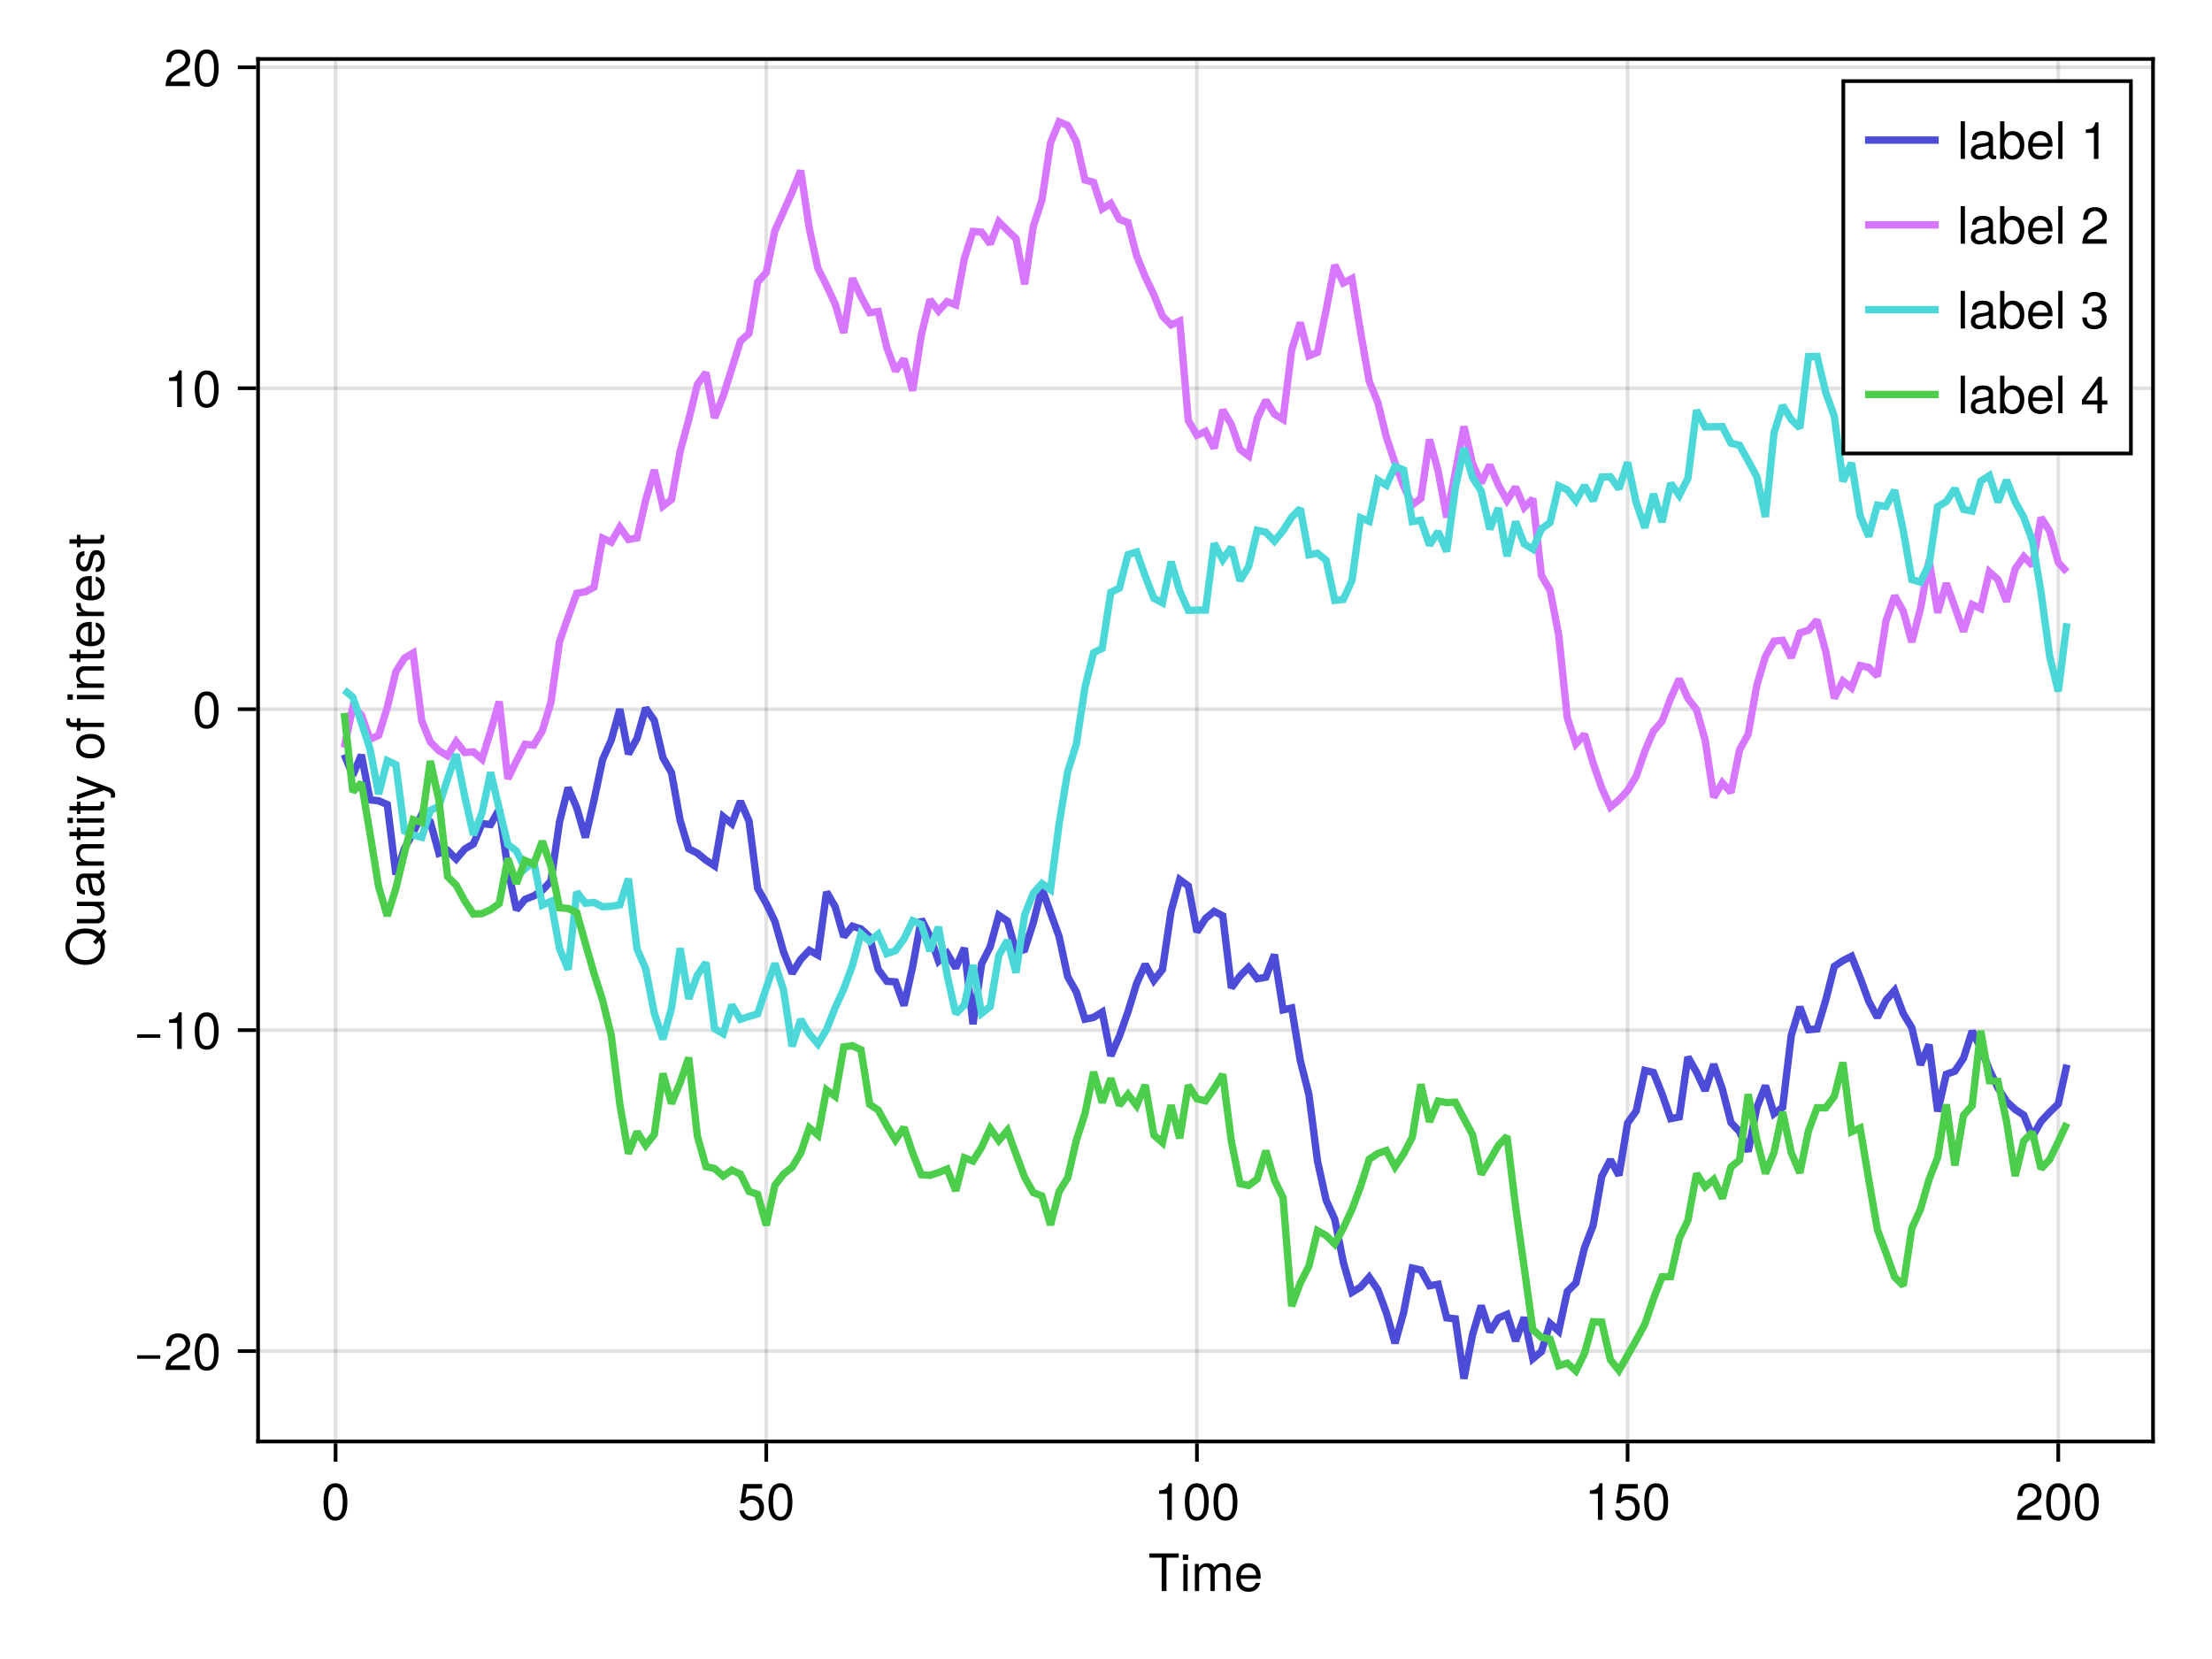 <?xml version="1.0" encoding="UTF-8"?>
<svg xmlns="http://www.w3.org/2000/svg" xmlns:xlink="http://www.w3.org/1999/xlink" width="600" height="450" viewBox="0 0 600 450">
<defs>
<g>
<g id="glyph-0-0-4a9c4015">
<path d="M 8.297 -9.062 C 8.297 -9.062 4.953 -9.062 4.953 -9.062 C 4.953 -9.062 4.953 0 4.953 0 C 4.953 0 3.656 0 3.656 0 C 3.656 0 3.656 -9.062 3.656 -9.062 C 3.656 -9.062 0.297 -9.062 0.297 -9.062 C 0.297 -9.062 0.297 -10.203 0.297 -10.203 C 0.297 -10.203 8.297 -10.203 8.297 -10.203 C 8.297 -10.203 8.297 -9.062 8.297 -9.062 Z M 8.297 -9.062 "/>
</g>
<g id="glyph-0-1-4a9c4015">
<path d="M 10.641 0 C 10.641 0 9.484 0 9.484 0 C 9.484 0 9.484 -5.047 9.484 -5.047 C 9.484 -5.984 8.984 -6.531 8.141 -6.531 C 7.188 -6.531 6.391 -5.672 6.391 -4.609 C 6.391 -4.609 6.391 0 6.391 0 C 6.391 0 5.234 0 5.234 0 C 5.234 0 5.234 -5.047 5.234 -5.047 C 5.234 -5.984 4.75 -6.531 3.875 -6.531 C 2.922 -6.531 2.156 -5.672 2.156 -4.609 C 2.156 -4.609 2.156 0 2.156 0 C 2.156 0 1 0 1 0 C 1 0 1 -7.344 1 -7.344 C 1 -7.344 2.062 -7.344 2.062 -7.344 C 2.062 -7.344 2.062 -6.297 2.062 -6.297 C 2.688 -7.188 3.328 -7.547 4.312 -7.547 C 5.266 -7.547 5.859 -7.203 6.281 -6.422 C 6.969 -7.25 7.562 -7.547 8.547 -7.547 C 9.906 -7.547 10.641 -6.812 10.641 -5.5 C 10.641 -5.5 10.641 0 10.641 0 Z M 10.641 0 "/>
</g>
<g id="glyph-0-2-4a9c4015">
<path d="M 7.094 -4.781 C 7.094 -1.516 5.953 0.203 3.844 0.203 C 1.719 0.203 0.609 -1.516 0.609 -4.859 C 0.609 -8.188 1.703 -9.922 3.844 -9.922 C 6 -9.922 7.094 -8.219 7.094 -4.781 Z M 5.844 -4.891 C 5.844 -7.547 5.188 -8.828 3.844 -8.828 C 2.516 -8.828 1.859 -7.562 1.859 -4.844 C 1.859 -2.125 2.516 -0.812 3.828 -0.812 C 5.188 -0.812 5.844 -2.078 5.844 -4.891 Z M 5.844 -4.891 "/>
</g>
<g id="glyph-1-0-4a9c4015">
<path d="M 2.141 0 C 2.141 0 0.984 0 0.984 0 C 0.984 0 0.984 -7.344 0.984 -7.344 C 0.984 -7.344 2.141 -7.344 2.141 -7.344 C 2.141 -7.344 2.141 0 2.141 0 Z M 2.297 -8.438 C 2.297 -8.438 0.844 -8.438 0.844 -8.438 C 0.844 -8.438 0.844 -9.891 0.844 -9.891 C 0.844 -9.891 2.297 -9.891 2.297 -9.891 C 2.297 -9.891 2.297 -8.438 2.297 -8.438 Z M 2.297 -8.438 "/>
</g>
<g id="glyph-1-1-4a9c4015">
<path d="M 7.188 -3.328 C 7.188 -3.328 1.781 -3.328 1.781 -3.328 C 1.812 -1.656 2.719 -0.875 3.938 -0.875 C 4.875 -0.875 5.531 -1.266 5.859 -2.219 C 5.859 -2.219 7.031 -2.219 7.031 -2.219 C 6.734 -0.734 5.578 0.203 3.891 0.203 C 1.828 0.203 0.562 -1.219 0.562 -3.625 C 0.562 -6.031 1.875 -7.547 3.922 -7.547 C 5.297 -7.547 6.406 -6.812 6.891 -5.609 C 7.094 -5.062 7.188 -4.391 7.188 -3.328 Z M 5.938 -4.375 C 5.938 -5.516 5.047 -6.469 3.906 -6.469 C 2.734 -6.469 1.906 -5.594 1.812 -4.281 C 1.812 -4.281 5.922 -4.281 5.922 -4.281 C 5.938 -4.312 5.938 -4.375 5.938 -4.375 Z M 5.938 -4.375 "/>
</g>
<g id="glyph-1-2-4a9c4015">
<path d="M 7.094 -4.781 C 7.094 -1.516 5.953 0.203 3.844 0.203 C 1.719 0.203 0.609 -1.516 0.609 -4.859 C 0.609 -8.188 1.703 -9.922 3.844 -9.922 C 6 -9.922 7.094 -8.219 7.094 -4.781 Z M 5.844 -4.891 C 5.844 -7.547 5.188 -8.828 3.844 -8.828 C 2.516 -8.828 1.859 -7.562 1.859 -4.844 C 1.859 -2.125 2.516 -0.812 3.828 -0.812 C 5.188 -0.812 5.844 -2.078 5.844 -4.891 Z M 5.844 -4.891 "/>
</g>
<g id="glyph-2-0-4a9c4015">
<path d="M 7.094 -4.781 C 7.094 -1.516 5.953 0.203 3.844 0.203 C 1.719 0.203 0.609 -1.516 0.609 -4.859 C 0.609 -8.188 1.703 -9.922 3.844 -9.922 C 6 -9.922 7.094 -8.219 7.094 -4.781 Z M 5.844 -4.891 C 5.844 -7.547 5.188 -8.828 3.844 -8.828 C 2.516 -8.828 1.859 -7.562 1.859 -4.844 C 1.859 -2.125 2.516 -0.812 3.828 -0.812 C 5.188 -0.812 5.844 -2.078 5.844 -4.891 Z M 5.844 -4.891 "/>
</g>
<g id="glyph-3-0-4a9c4015">
<path d="M 7.188 -3.297 C 7.188 -1.188 5.781 0.203 3.781 0.203 C 2.016 0.203 0.891 -0.578 0.484 -2.547 C 0.484 -2.547 1.719 -2.547 1.719 -2.547 C 2.016 -1.422 2.672 -0.875 3.75 -0.875 C 5.094 -0.875 5.922 -1.688 5.922 -3.125 C 5.922 -4.594 5.078 -5.453 3.75 -5.453 C 2.984 -5.453 2.5 -5.203 1.938 -4.516 C 1.938 -4.516 0.797 -4.516 0.797 -4.516 C 0.797 -4.516 1.547 -9.719 1.547 -9.719 C 1.547 -9.719 6.656 -9.719 6.656 -9.719 C 6.656 -9.719 6.656 -8.5 6.656 -8.5 C 6.656 -8.5 2.531 -8.5 2.531 -8.5 C 2.531 -8.5 2.141 -5.938 2.141 -5.938 C 2.719 -6.359 3.281 -6.531 3.969 -6.531 C 5.875 -6.531 7.188 -5.25 7.188 -3.297 Z M 7.188 -3.297 "/>
</g>
<g id="glyph-4-0-4a9c4015">
<path d="M 4.859 0 C 4.859 0 3.625 0 3.625 0 C 3.625 0 3.625 -7.062 3.625 -7.062 C 3.625 -7.062 1.422 -7.062 1.422 -7.062 C 1.422 -7.062 1.422 -7.953 1.422 -7.953 C 3.328 -8.188 3.609 -8.406 4.047 -9.922 C 4.047 -9.922 4.859 -9.922 4.859 -9.922 C 4.859 -9.922 4.859 0 4.859 0 Z M 4.859 0 "/>
</g>
<g id="glyph-4-1-4a9c4015">
<path d="M 7.094 -4.781 C 7.094 -1.516 5.953 0.203 3.844 0.203 C 1.719 0.203 0.609 -1.516 0.609 -4.859 C 0.609 -8.188 1.703 -9.922 3.844 -9.922 C 6 -9.922 7.094 -8.219 7.094 -4.781 Z M 5.844 -4.891 C 5.844 -7.547 5.188 -8.828 3.844 -8.828 C 2.516 -8.828 1.859 -7.562 1.859 -4.844 C 1.859 -2.125 2.516 -0.812 3.828 -0.812 C 5.188 -0.812 5.844 -2.078 5.844 -4.891 Z M 5.844 -4.891 "/>
</g>
<g id="glyph-4-2-4a9c4015">
<path d="M 7.188 -3.297 C 7.188 -1.188 5.781 0.203 3.781 0.203 C 2.016 0.203 0.891 -0.578 0.484 -2.547 C 0.484 -2.547 1.719 -2.547 1.719 -2.547 C 2.016 -1.422 2.672 -0.875 3.75 -0.875 C 5.094 -0.875 5.922 -1.688 5.922 -3.125 C 5.922 -4.594 5.078 -5.453 3.75 -5.453 C 2.984 -5.453 2.5 -5.203 1.938 -4.516 C 1.938 -4.516 0.797 -4.516 0.797 -4.516 C 0.797 -4.516 1.547 -9.719 1.547 -9.719 C 1.547 -9.719 6.656 -9.719 6.656 -9.719 C 6.656 -9.719 6.656 -8.5 6.656 -8.5 C 6.656 -8.5 2.531 -8.5 2.531 -8.5 C 2.531 -8.5 2.141 -5.938 2.141 -5.938 C 2.719 -6.359 3.281 -6.531 3.969 -6.531 C 5.875 -6.531 7.188 -5.25 7.188 -3.297 Z M 7.188 -3.297 "/>
</g>
<g id="glyph-4-3-4a9c4015">
<path d="M 7.156 -7.016 C 7.156 -5.797 6.438 -4.766 5.047 -4.016 C 5.047 -4.016 3.656 -3.266 3.656 -3.266 C 2.438 -2.547 1.984 -2.031 1.859 -1.219 C 1.859 -1.219 7.078 -1.219 7.078 -1.219 C 7.078 -1.219 7.078 0 7.078 0 C 7.078 0 0.469 0 0.469 0 C 0.594 -2.188 1.188 -3.125 3.266 -4.297 C 3.266 -4.297 4.547 -5.031 4.547 -5.031 C 5.438 -5.531 5.891 -6.203 5.891 -6.984 C 5.891 -8.047 5.047 -8.844 3.938 -8.844 C 2.719 -8.844 2.031 -8.141 1.938 -6.484 C 1.938 -6.484 0.703 -6.484 0.703 -6.484 C 0.766 -8.891 1.953 -9.922 3.969 -9.922 C 5.859 -9.922 7.156 -8.688 7.156 -7.016 Z M 7.156 -7.016 "/>
</g>
<g id="glyph-4-4-4a9c4015">
<path d="M 2.109 0 C 2.109 0 0.953 0 0.953 0 C 0.953 0 0.953 -10.203 0.953 -10.203 C 0.953 -10.203 2.109 -10.203 2.109 -10.203 C 2.109 -10.203 2.109 0 2.109 0 Z M 2.109 0 "/>
</g>
<g id="glyph-4-5-4a9c4015">
<path d="M 7.484 -0.031 C 7.109 0.062 6.938 0.094 6.688 0.094 C 6.125 0.094 5.609 -0.312 5.484 -0.875 C 4.844 -0.188 3.938 0.203 3 0.203 C 1.516 0.203 0.594 -0.578 0.594 -1.906 C 0.594 -2.797 1.016 -3.453 1.875 -3.812 C 2.328 -3.984 2.578 -4.047 4.234 -4.25 C 5.156 -4.375 5.453 -4.578 5.453 -5.062 C 5.453 -5.062 5.453 -5.375 5.453 -5.375 C 5.453 -6.078 4.859 -6.469 3.812 -6.469 C 2.719 -6.469 2.188 -6.062 2.094 -5.172 C 2.094 -5.172 0.906 -5.172 0.906 -5.172 C 0.984 -6.859 2.078 -7.547 3.844 -7.547 C 5.656 -7.547 6.609 -6.844 6.609 -5.547 C 6.609 -5.547 6.609 -1.453 6.609 -1.453 C 6.609 -1.094 6.828 -0.875 7.234 -0.875 C 7.312 -0.875 7.359 -0.875 7.484 -0.906 C 7.484 -0.906 7.484 -0.031 7.484 -0.031 Z M 5.453 -2.531 C 5.453 -2.531 5.453 -3.625 5.453 -3.625 C 5.047 -3.438 4.797 -3.391 3.562 -3.219 C 2.328 -3.031 1.812 -2.703 1.812 -1.938 C 1.812 -1.141 2.344 -0.812 3.25 -0.812 C 4.375 -0.812 5.453 -1.484 5.453 -2.531 Z M 5.453 -2.531 "/>
</g>
<g id="glyph-4-6-4a9c4015">
<path d="M 7.328 -3.75 C 7.328 -1.375 6.062 0.203 4.125 0.203 C 3.109 0.203 2.359 -0.203 1.812 -1.047 C 1.812 -1.047 1.812 0 1.812 0 C 1.812 0 0.75 0 0.75 0 C 0.75 0 0.75 -10.203 0.75 -10.203 C 0.75 -10.203 1.922 -10.203 1.922 -10.203 C 1.922 -10.203 1.922 -6.344 1.922 -6.344 C 2.469 -7.172 3.172 -7.547 4.188 -7.547 C 6.125 -7.547 7.328 -6.125 7.328 -3.75 Z M 6.109 -3.688 C 6.109 -5.312 5.266 -6.453 3.969 -6.453 C 2.734 -6.516 1.922 -5.391 1.922 -3.672 C 1.922 -2 2.734 -0.875 3.969 -0.875 C 5.234 -0.875 6.109 -2.016 6.109 -3.688 Z M 6.109 -3.688 "/>
</g>
<g id="glyph-4-7-4a9c4015">
<path d="M 7.188 -3.328 C 7.188 -3.328 1.781 -3.328 1.781 -3.328 C 1.812 -1.656 2.719 -0.875 3.938 -0.875 C 4.875 -0.875 5.531 -1.266 5.859 -2.219 C 5.859 -2.219 7.031 -2.219 7.031 -2.219 C 6.734 -0.734 5.578 0.203 3.891 0.203 C 1.828 0.203 0.562 -1.219 0.562 -3.625 C 0.562 -6.031 1.875 -7.547 3.922 -7.547 C 5.297 -7.547 6.406 -6.812 6.891 -5.609 C 7.094 -5.062 7.188 -4.391 7.188 -3.328 Z M 5.938 -4.375 C 5.938 -5.516 5.047 -6.469 3.906 -6.469 C 2.734 -6.469 1.906 -5.594 1.812 -4.281 C 1.812 -4.281 5.922 -4.281 5.922 -4.281 C 5.938 -4.312 5.938 -4.375 5.938 -4.375 Z M 5.938 -4.375 "/>
</g>
<g id="glyph-4-8-4a9c4015">
</g>
<g id="glyph-5-0-4a9c4015">
<path d="M -5.047 -10.391 C -3.438 -10.391 -2.203 -9.906 -1.141 -8.953 C -1.141 -8.953 -0.062 -10.266 -0.062 -10.266 C -0.062 -10.266 0.75 -9.609 0.75 -9.609 C 0.75 -9.609 -0.469 -8.141 -0.469 -8.141 C 0.031 -7.312 0.25 -6.469 0.25 -5.453 C 0.25 -2.516 -1.828 -0.531 -5.031 -0.531 C -8.219 -0.531 -10.453 -2.516 -10.453 -5.453 C -10.453 -8.406 -8.219 -10.391 -5.047 -10.391 Z M -5.047 -9.094 C -7.547 -9.094 -9.312 -7.625 -9.312 -5.453 C -9.312 -3.297 -7.547 -1.828 -5.031 -1.828 C -2.5 -1.828 -0.891 -3.281 -0.891 -5.453 C -0.891 -6.062 -1.016 -6.531 -1.281 -7.125 C -1.281 -7.125 -2.156 -6.094 -2.156 -6.094 C -2.156 -6.094 -2.938 -6.734 -2.938 -6.734 C -2.938 -6.734 -1.922 -7.984 -1.922 -7.984 C -2.766 -8.734 -3.719 -9.094 -5.047 -9.094 Z M -5.047 -9.094 "/>
</g>
<g id="glyph-5-1-4a9c4015">
<path d="M 0 -3.562 C 0.062 -3.156 0.094 -2.891 0.094 -2.609 C 0.094 -1.688 -0.328 -1.188 -1.062 -1.188 C -1.062 -1.188 -6.391 -1.188 -6.391 -1.188 C -6.391 -1.188 -6.391 -0.203 -6.391 -0.203 C -6.391 -0.203 -7.344 -0.203 -7.344 -0.203 C -7.344 -0.203 -7.344 -1.188 -7.344 -1.188 C -7.344 -1.188 -9.359 -1.188 -9.359 -1.188 C -9.359 -1.188 -9.359 -2.359 -9.359 -2.359 C -9.359 -2.359 -7.344 -2.359 -7.344 -2.359 C -7.344 -2.359 -7.344 -3.562 -7.344 -3.562 C -7.344 -3.562 -6.391 -3.562 -6.391 -3.562 C -6.391 -3.562 -6.391 -2.359 -6.391 -2.359 C -6.391 -2.359 -1.578 -2.359 -1.578 -2.359 C -1.062 -2.359 -0.922 -2.484 -0.922 -3 C -0.922 -3.219 -0.938 -3.406 -0.984 -3.562 C -0.984 -3.562 0 -3.562 0 -3.562 Z M 0 -3.562 "/>
</g>
<g id="glyph-5-2-4a9c4015">
</g>
<g id="glyph-6-0-4a9c4015">
<path d="M 0 -6.75 C 0 -6.75 0 -5.703 0 -5.703 C 0 -5.703 -1.141 -5.703 -1.141 -5.703 C -0.172 -5.016 0.203 -4.328 0.203 -3.25 C 0.203 -1.812 -0.578 -0.906 -1.797 -0.906 C -1.797 -0.906 -7.344 -0.906 -7.344 -0.906 C -7.344 -0.906 -7.344 -2.078 -7.344 -2.078 C -7.344 -2.078 -2.25 -2.078 -2.25 -2.078 C -1.375 -2.078 -0.812 -2.656 -0.812 -3.578 C -0.812 -4.797 -1.797 -5.594 -3.297 -5.594 C -3.297 -5.594 -7.344 -5.594 -7.344 -5.594 C -7.344 -5.594 -7.344 -6.75 -7.344 -6.75 C -7.344 -6.75 0 -6.75 0 -6.75 Z M 0 -6.75 "/>
</g>
<g id="glyph-7-0-4a9c4015">
<path d="M -0.031 -7.484 C 0.062 -7.109 0.094 -6.938 0.094 -6.688 C 0.094 -6.125 -0.312 -5.609 -0.875 -5.484 C -0.188 -4.844 0.203 -3.938 0.203 -3 C 0.203 -1.516 -0.578 -0.594 -1.906 -0.594 C -2.797 -0.594 -3.453 -1.016 -3.812 -1.875 C -3.984 -2.328 -4.047 -2.578 -4.25 -4.234 C -4.375 -5.156 -4.578 -5.453 -5.062 -5.453 C -5.062 -5.453 -5.375 -5.453 -5.375 -5.453 C -6.078 -5.453 -6.469 -4.859 -6.469 -3.812 C -6.469 -2.719 -6.062 -2.188 -5.172 -2.094 C -5.172 -2.094 -5.172 -0.906 -5.172 -0.906 C -6.859 -0.984 -7.547 -2.078 -7.547 -3.844 C -7.547 -5.656 -6.844 -6.609 -5.547 -6.609 C -5.547 -6.609 -1.453 -6.609 -1.453 -6.609 C -1.094 -6.609 -0.875 -6.828 -0.875 -7.234 C -0.875 -7.312 -0.875 -7.359 -0.906 -7.484 C -0.906 -7.484 -0.031 -7.484 -0.031 -7.484 Z M -2.531 -5.453 C -2.531 -5.453 -3.625 -5.453 -3.625 -5.453 C -3.438 -5.047 -3.391 -4.797 -3.219 -3.562 C -3.031 -2.328 -2.703 -1.812 -1.938 -1.812 C -1.141 -1.812 -0.812 -2.344 -0.812 -3.25 C -0.812 -4.375 -1.484 -5.453 -2.531 -5.453 Z M -2.531 -5.453 "/>
</g>
<g id="glyph-7-1-4a9c4015">
<path d="M 0 -6.812 C 0 -6.812 0 -5.656 0 -5.656 C 0 -5.656 -5.078 -5.656 -5.078 -5.656 C -5.969 -5.656 -6.531 -5.062 -6.531 -4.141 C -6.531 -2.953 -5.547 -2.141 -4.047 -2.141 C -4.047 -2.141 0 -2.141 0 -2.141 C 0 -2.141 0 -0.984 0 -0.984 C 0 -0.984 -7.344 -0.984 -7.344 -0.984 C -7.344 -0.984 -7.344 -2.062 -7.344 -2.062 C -7.344 -2.062 -6.109 -2.062 -6.109 -2.062 C -7.125 -2.703 -7.547 -3.406 -7.547 -4.5 C -7.547 -5.906 -6.766 -6.812 -5.547 -6.812 C -5.547 -6.812 0 -6.812 0 -6.812 Z M 0 -6.812 "/>
</g>
<g id="glyph-7-2-4a9c4015">
<path d="M 0 -2.141 C 0 -2.141 0 -0.984 0 -0.984 C 0 -0.984 -7.344 -0.984 -7.344 -0.984 C -7.344 -0.984 -7.344 -2.141 -7.344 -2.141 C -7.344 -2.141 0 -2.141 0 -2.141 Z M -8.438 -2.297 C -8.438 -2.297 -8.438 -0.844 -8.438 -0.844 C -8.438 -0.844 -9.891 -0.844 -9.891 -0.844 C -9.891 -0.844 -9.891 -2.297 -9.891 -2.297 C -9.891 -2.297 -8.438 -2.297 -8.438 -2.297 Z M -8.438 -2.297 "/>
</g>
<g id="glyph-7-3-4a9c4015">
<path d="M 0 -3.562 C 0.062 -3.156 0.094 -2.891 0.094 -2.609 C 0.094 -1.688 -0.328 -1.188 -1.062 -1.188 C -1.062 -1.188 -6.391 -1.188 -6.391 -1.188 C -6.391 -1.188 -6.391 -0.203 -6.391 -0.203 C -6.391 -0.203 -7.344 -0.203 -7.344 -0.203 C -7.344 -0.203 -7.344 -1.188 -7.344 -1.188 C -7.344 -1.188 -9.359 -1.188 -9.359 -1.188 C -9.359 -1.188 -9.359 -2.359 -9.359 -2.359 C -9.359 -2.359 -7.344 -2.359 -7.344 -2.359 C -7.344 -2.359 -7.344 -3.562 -7.344 -3.562 C -7.344 -3.562 -6.391 -3.562 -6.391 -3.562 C -6.391 -3.562 -6.391 -2.359 -6.391 -2.359 C -6.391 -2.359 -1.578 -2.359 -1.578 -2.359 C -1.062 -2.359 -0.922 -2.484 -0.922 -3 C -0.922 -3.219 -0.938 -3.406 -0.984 -3.562 C -0.984 -3.562 0 -3.562 0 -3.562 Z M 0 -3.562 "/>
</g>
<g id="glyph-7-4-4a9c4015">
<path d="M -6.391 -3.609 C -6.391 -3.609 -6.391 -2.391 -6.391 -2.391 C -6.391 -2.391 0 -2.391 0 -2.391 C 0 -2.391 0 -1.234 0 -1.234 C 0 -1.234 -6.391 -1.234 -6.391 -1.234 C -6.391 -1.234 -6.391 -0.25 -6.391 -0.25 C -6.391 -0.25 -7.344 -0.25 -7.344 -0.25 C -7.344 -0.25 -7.344 -1.234 -7.344 -1.234 C -7.344 -1.234 -8.578 -1.234 -8.578 -1.234 C -9.625 -1.234 -10.25 -1.875 -10.25 -2.953 C -10.25 -3.188 -10.234 -3.344 -10.172 -3.609 C -10.172 -3.609 -9.219 -3.609 -9.219 -3.609 C -9.219 -3.344 -9.219 -3.297 -9.219 -3.203 C -9.219 -2.672 -8.969 -2.391 -8.484 -2.391 C -8.484 -2.391 -7.344 -2.391 -7.344 -2.391 C -7.344 -2.391 -7.344 -3.609 -7.344 -3.609 C -7.344 -3.609 -6.391 -3.609 -6.391 -3.609 Z M -6.391 -3.609 "/>
</g>
<g id="glyph-7-5-4a9c4015">
</g>
<g id="glyph-7-6-4a9c4015">
<path d="M -3.328 -7.188 C -3.328 -7.188 -3.328 -1.781 -3.328 -1.781 C -1.656 -1.812 -0.875 -2.719 -0.875 -3.938 C -0.875 -4.875 -1.266 -5.531 -2.219 -5.859 C -2.219 -5.859 -2.219 -7.031 -2.219 -7.031 C -0.734 -6.734 0.203 -5.578 0.203 -3.891 C 0.203 -1.828 -1.219 -0.562 -3.625 -0.562 C -6.031 -0.562 -7.547 -1.875 -7.547 -3.922 C -7.547 -5.297 -6.812 -6.406 -5.609 -6.891 C -5.062 -7.094 -4.391 -7.188 -3.328 -7.188 Z M -4.375 -5.938 C -5.516 -5.938 -6.469 -5.047 -6.469 -3.906 C -6.469 -2.734 -5.594 -1.906 -4.281 -1.812 C -4.281 -1.812 -4.281 -5.922 -4.281 -5.922 C -4.312 -5.938 -4.375 -5.938 -4.375 -5.938 Z M -4.375 -5.938 "/>
</g>
<g id="glyph-7-7-4a9c4015">
<path d="M -6.312 -4.5 C -6.281 -2.688 -5.453 -2.141 -3.812 -2.141 C -3.812 -2.141 0 -2.141 0 -2.141 C 0 -2.141 0 -0.984 0 -0.984 C 0 -0.984 -7.344 -0.984 -7.344 -0.984 C -7.344 -0.984 -7.344 -2.047 -7.344 -2.047 C -7.344 -2.047 -6 -2.047 -6 -2.047 C -7.094 -2.719 -7.547 -3.297 -7.547 -4.047 C -7.547 -4.203 -7.531 -4.297 -7.5 -4.5 C -7.5 -4.5 -6.312 -4.5 -6.312 -4.5 Z M -6.312 -4.5 "/>
</g>
<g id="glyph-8-0-4a9c4015">
<path d="M -7.344 -6.688 C -7.344 -6.688 1.547 -3.438 1.547 -3.438 C 2.594 -3.031 3.047 -2.359 3.047 -1.547 C 3.047 -1.234 3 -1 2.875 -0.75 C 2.875 -0.75 1.812 -0.75 1.812 -0.75 C 1.875 -1.016 1.906 -1.203 1.906 -1.375 C 1.906 -1.875 1.703 -2.109 1.188 -2.312 C 1.188 -2.312 0.031 -2.766 0.031 -2.766 C 0.031 -2.766 -7.344 -0.281 -7.344 -0.281 C -7.344 -0.281 -7.344 -1.531 -7.344 -1.531 C -7.344 -1.531 -1.625 -3.406 -1.625 -3.406 C -1.625 -3.406 -7.344 -5.438 -7.344 -5.438 C -7.344 -5.438 -7.344 -6.688 -7.344 -6.688 Z M -7.344 -6.688 "/>
</g>
<g id="glyph-8-1-4a9c4015">
<path d="M -3.609 -7.141 C -1.203 -7.141 0.203 -5.875 0.203 -3.828 C 0.203 -1.734 -1.203 -0.5 -3.672 -0.5 C -6.125 -0.5 -7.547 -1.75 -7.547 -3.812 C -7.547 -5.922 -6.141 -7.141 -3.609 -7.141 Z M -3.625 -5.922 C -5.453 -5.922 -6.469 -5.141 -6.469 -3.828 C -6.469 -2.516 -5.438 -1.719 -3.672 -1.719 C -1.891 -1.719 -0.875 -2.516 -0.875 -3.828 C -0.875 -5.109 -1.906 -5.922 -3.625 -5.922 Z M -3.625 -5.922 "/>
</g>
<g id="glyph-8-2-4a9c4015">
<path d="M 0 -3.562 C 0.062 -3.156 0.094 -2.891 0.094 -2.609 C 0.094 -1.688 -0.328 -1.188 -1.062 -1.188 C -1.062 -1.188 -6.391 -1.188 -6.391 -1.188 C -6.391 -1.188 -6.391 -0.203 -6.391 -0.203 C -6.391 -0.203 -7.344 -0.203 -7.344 -0.203 C -7.344 -0.203 -7.344 -1.188 -7.344 -1.188 C -7.344 -1.188 -9.359 -1.188 -9.359 -1.188 C -9.359 -1.188 -9.359 -2.359 -9.359 -2.359 C -9.359 -2.359 -7.344 -2.359 -7.344 -2.359 C -7.344 -2.359 -7.344 -3.562 -7.344 -3.562 C -7.344 -3.562 -6.391 -3.562 -6.391 -3.562 C -6.391 -3.562 -6.391 -2.359 -6.391 -2.359 C -6.391 -2.359 -1.578 -2.359 -1.578 -2.359 C -1.062 -2.359 -0.922 -2.484 -0.922 -3 C -0.922 -3.219 -0.938 -3.406 -0.984 -3.562 C -0.984 -3.562 0 -3.562 0 -3.562 Z M 0 -3.562 "/>
</g>
<g id="glyph-8-3-4a9c4015">
<path d="M -2.062 -6.422 C -0.641 -6.422 0.203 -5.25 0.203 -3.406 C 0.203 -1.484 -0.547 -0.531 -2.234 -0.469 C -2.234 -0.469 -2.234 -1.703 -2.234 -1.703 C -1.125 -1.859 -0.875 -2.453 -0.875 -3.5 C -0.875 -4.516 -1.281 -5.203 -1.953 -5.203 C -2.484 -5.203 -2.734 -4.891 -2.922 -4.078 C -2.922 -4.078 -3.188 -2.984 -3.188 -2.984 C -3.609 -1.25 -4.156 -0.656 -5.312 -0.656 C -6.656 -0.656 -7.547 -1.766 -7.547 -3.469 C -7.547 -5.172 -6.734 -6.125 -5.297 -6.125 C -5.297 -6.125 -5.297 -4.906 -5.297 -4.906 C -6.062 -4.875 -6.469 -4.375 -6.469 -3.438 C -6.469 -2.484 -6.031 -1.875 -5.359 -1.875 C -4.844 -1.875 -4.531 -2.281 -4.312 -3.234 C -4.312 -3.234 -4.047 -4.359 -4.047 -4.359 C -3.703 -5.812 -3.156 -6.422 -2.062 -6.422 Z M -2.062 -6.422 "/>
</g>
<g id="glyph-9-0-4a9c4015">
<path d="M 7.219 -3.031 C 7.219 -3.031 0.953 -3.031 0.953 -3.031 C 0.953 -3.031 0.953 -3.969 0.953 -3.969 C 0.953 -3.969 7.219 -3.969 7.219 -3.969 C 7.219 -3.969 7.219 -3.031 7.219 -3.031 Z M 7.219 -3.031 "/>
</g>
<g id="glyph-9-1-4a9c4015">
<path d="M 7.156 -7.016 C 7.156 -5.797 6.438 -4.766 5.047 -4.016 C 5.047 -4.016 3.656 -3.266 3.656 -3.266 C 2.438 -2.547 1.984 -2.031 1.859 -1.219 C 1.859 -1.219 7.078 -1.219 7.078 -1.219 C 7.078 -1.219 7.078 0 7.078 0 C 7.078 0 0.469 0 0.469 0 C 0.594 -2.188 1.188 -3.125 3.266 -4.297 C 3.266 -4.297 4.547 -5.031 4.547 -5.031 C 5.438 -5.531 5.891 -6.203 5.891 -6.984 C 5.891 -8.047 5.047 -8.844 3.938 -8.844 C 2.719 -8.844 2.031 -8.141 1.938 -6.484 C 1.938 -6.484 0.703 -6.484 0.703 -6.484 C 0.766 -8.891 1.953 -9.922 3.969 -9.922 C 5.859 -9.922 7.156 -8.688 7.156 -7.016 Z M 7.156 -7.016 "/>
</g>
<g id="glyph-9-2-4a9c4015">
<path d="M 4.859 0 C 4.859 0 3.625 0 3.625 0 C 3.625 0 3.625 -7.062 3.625 -7.062 C 3.625 -7.062 1.422 -7.062 1.422 -7.062 C 1.422 -7.062 1.422 -7.953 1.422 -7.953 C 3.328 -8.188 3.609 -8.406 4.047 -9.922 C 4.047 -9.922 4.859 -9.922 4.859 -9.922 C 4.859 -9.922 4.859 0 4.859 0 Z M 4.859 0 "/>
</g>
<g id="glyph-10-0-4a9c4015">
<path d="M 7.094 -4.781 C 7.094 -1.516 5.953 0.203 3.844 0.203 C 1.719 0.203 0.609 -1.516 0.609 -4.859 C 0.609 -8.188 1.703 -9.922 3.844 -9.922 C 6 -9.922 7.094 -8.219 7.094 -4.781 Z M 5.844 -4.891 C 5.844 -7.547 5.188 -8.828 3.844 -8.828 C 2.516 -8.828 1.859 -7.562 1.859 -4.844 C 1.859 -2.125 2.516 -0.812 3.828 -0.812 C 5.188 -0.812 5.844 -2.078 5.844 -4.891 Z M 5.844 -4.891 "/>
</g>
<g id="glyph-11-0-4a9c4015">
<path d="M 7.094 -4.781 C 7.094 -1.516 5.953 0.203 3.844 0.203 C 1.719 0.203 0.609 -1.516 0.609 -4.859 C 0.609 -8.188 1.703 -9.922 3.844 -9.922 C 6 -9.922 7.094 -8.219 7.094 -4.781 Z M 5.844 -4.891 C 5.844 -7.547 5.188 -8.828 3.844 -8.828 C 2.516 -8.828 1.859 -7.562 1.859 -4.844 C 1.859 -2.125 2.516 -0.812 3.828 -0.812 C 5.188 -0.812 5.844 -2.078 5.844 -4.891 Z M 5.844 -4.891 "/>
</g>
<g id="glyph-12-0-4a9c4015">
<path d="M 4.859 0 C 4.859 0 3.625 0 3.625 0 C 3.625 0 3.625 -7.062 3.625 -7.062 C 3.625 -7.062 1.422 -7.062 1.422 -7.062 C 1.422 -7.062 1.422 -7.953 1.422 -7.953 C 3.328 -8.188 3.609 -8.406 4.047 -9.922 C 4.047 -9.922 4.859 -9.922 4.859 -9.922 C 4.859 -9.922 4.859 0 4.859 0 Z M 4.859 0 "/>
</g>
<g id="glyph-13-0-4a9c4015">
<path d="M 7.094 -4.781 C 7.094 -1.516 5.953 0.203 3.844 0.203 C 1.719 0.203 0.609 -1.516 0.609 -4.859 C 0.609 -8.188 1.703 -9.922 3.844 -9.922 C 6 -9.922 7.094 -8.219 7.094 -4.781 Z M 5.844 -4.891 C 5.844 -7.547 5.188 -8.828 3.844 -8.828 C 2.516 -8.828 1.859 -7.562 1.859 -4.844 C 1.859 -2.125 2.516 -0.812 3.828 -0.812 C 5.188 -0.812 5.844 -2.078 5.844 -4.891 Z M 5.844 -4.891 "/>
</g>
<g id="glyph-14-0-4a9c4015">
<path d="M 7.156 -7.016 C 7.156 -5.797 6.438 -4.766 5.047 -4.016 C 5.047 -4.016 3.656 -3.266 3.656 -3.266 C 2.438 -2.547 1.984 -2.031 1.859 -1.219 C 1.859 -1.219 7.078 -1.219 7.078 -1.219 C 7.078 -1.219 7.078 0 7.078 0 C 7.078 0 0.469 0 0.469 0 C 0.594 -2.188 1.188 -3.125 3.266 -4.297 C 3.266 -4.297 4.547 -5.031 4.547 -5.031 C 5.438 -5.531 5.891 -6.203 5.891 -6.984 C 5.891 -8.047 5.047 -8.844 3.938 -8.844 C 2.719 -8.844 2.031 -8.141 1.938 -6.484 C 1.938 -6.484 0.703 -6.484 0.703 -6.484 C 0.766 -8.891 1.953 -9.922 3.969 -9.922 C 5.859 -9.922 7.156 -8.688 7.156 -7.016 Z M 7.156 -7.016 "/>
</g>
<g id="glyph-15-0-4a9c4015">
<path d="M 7.094 -4.781 C 7.094 -1.516 5.953 0.203 3.844 0.203 C 1.719 0.203 0.609 -1.516 0.609 -4.859 C 0.609 -8.188 1.703 -9.922 3.844 -9.922 C 6 -9.922 7.094 -8.219 7.094 -4.781 Z M 5.844 -4.891 C 5.844 -7.547 5.188 -8.828 3.844 -8.828 C 2.516 -8.828 1.859 -7.562 1.859 -4.844 C 1.859 -2.125 2.516 -0.812 3.828 -0.812 C 5.188 -0.812 5.844 -2.078 5.844 -4.891 Z M 5.844 -4.891 "/>
</g>
<g id="glyph-16-0-4a9c4015">
<path d="M 2.109 0 C 2.109 0 0.953 0 0.953 0 C 0.953 0 0.953 -10.203 0.953 -10.203 C 0.953 -10.203 2.109 -10.203 2.109 -10.203 C 2.109 -10.203 2.109 0 2.109 0 Z M 2.109 0 "/>
</g>
<g id="glyph-16-1-4a9c4015">
<path d="M 7.484 -0.031 C 7.109 0.062 6.938 0.094 6.688 0.094 C 6.125 0.094 5.609 -0.312 5.484 -0.875 C 4.844 -0.188 3.938 0.203 3 0.203 C 1.516 0.203 0.594 -0.578 0.594 -1.906 C 0.594 -2.797 1.016 -3.453 1.875 -3.812 C 2.328 -3.984 2.578 -4.047 4.234 -4.25 C 5.156 -4.375 5.453 -4.578 5.453 -5.062 C 5.453 -5.062 5.453 -5.375 5.453 -5.375 C 5.453 -6.078 4.859 -6.469 3.812 -6.469 C 2.719 -6.469 2.188 -6.062 2.094 -5.172 C 2.094 -5.172 0.906 -5.172 0.906 -5.172 C 0.984 -6.859 2.078 -7.547 3.844 -7.547 C 5.656 -7.547 6.609 -6.844 6.609 -5.547 C 6.609 -5.547 6.609 -1.453 6.609 -1.453 C 6.609 -1.094 6.828 -0.875 7.234 -0.875 C 7.312 -0.875 7.359 -0.875 7.484 -0.906 C 7.484 -0.906 7.484 -0.031 7.484 -0.031 Z M 5.453 -2.531 C 5.453 -2.531 5.453 -3.625 5.453 -3.625 C 5.047 -3.438 4.797 -3.391 3.562 -3.219 C 2.328 -3.031 1.812 -2.703 1.812 -1.938 C 1.812 -1.141 2.344 -0.812 3.25 -0.812 C 4.375 -0.812 5.453 -1.484 5.453 -2.531 Z M 5.453 -2.531 "/>
</g>
<g id="glyph-16-2-4a9c4015">
<path d="M 7.328 -3.75 C 7.328 -1.375 6.062 0.203 4.125 0.203 C 3.109 0.203 2.359 -0.203 1.812 -1.047 C 1.812 -1.047 1.812 0 1.812 0 C 1.812 0 0.75 0 0.75 0 C 0.75 0 0.75 -10.203 0.75 -10.203 C 0.75 -10.203 1.922 -10.203 1.922 -10.203 C 1.922 -10.203 1.922 -6.344 1.922 -6.344 C 2.469 -7.172 3.172 -7.547 4.188 -7.547 C 6.125 -7.547 7.328 -6.125 7.328 -3.75 Z M 6.109 -3.688 C 6.109 -5.312 5.266 -6.453 3.969 -6.453 C 2.734 -6.516 1.922 -5.391 1.922 -3.672 C 1.922 -2 2.734 -0.875 3.969 -0.875 C 5.234 -0.875 6.109 -2.016 6.109 -3.688 Z M 6.109 -3.688 "/>
</g>
<g id="glyph-16-3-4a9c4015">
<path d="M 7.188 -3.328 C 7.188 -3.328 1.781 -3.328 1.781 -3.328 C 1.812 -1.656 2.719 -0.875 3.938 -0.875 C 4.875 -0.875 5.531 -1.266 5.859 -2.219 C 5.859 -2.219 7.031 -2.219 7.031 -2.219 C 6.734 -0.734 5.578 0.203 3.891 0.203 C 1.828 0.203 0.562 -1.219 0.562 -3.625 C 0.562 -6.031 1.875 -7.547 3.922 -7.547 C 5.297 -7.547 6.406 -6.812 6.891 -5.609 C 7.094 -5.062 7.188 -4.391 7.188 -3.328 Z M 5.938 -4.375 C 5.938 -5.516 5.047 -6.469 3.906 -6.469 C 2.734 -6.469 1.906 -5.594 1.812 -4.281 C 1.812 -4.281 5.922 -4.281 5.922 -4.281 C 5.938 -4.312 5.938 -4.375 5.938 -4.375 Z M 5.938 -4.375 "/>
</g>
<g id="glyph-16-4-4a9c4015">
</g>
<g id="glyph-17-0-4a9c4015">
<path d="M 4.859 0 C 4.859 0 3.625 0 3.625 0 C 3.625 0 3.625 -7.062 3.625 -7.062 C 3.625 -7.062 1.422 -7.062 1.422 -7.062 C 1.422 -7.062 1.422 -7.953 1.422 -7.953 C 3.328 -8.188 3.609 -8.406 4.047 -9.922 C 4.047 -9.922 4.859 -9.922 4.859 -9.922 C 4.859 -9.922 4.859 0 4.859 0 Z M 4.859 0 "/>
</g>
<g id="glyph-17-1-4a9c4015">
<path d="M 7.281 -2.375 C 7.281 -2.375 5.812 -2.375 5.812 -2.375 C 5.812 -2.375 5.812 0 5.812 0 C 5.812 0 4.578 0 4.578 0 C 4.578 0 4.578 -2.375 4.578 -2.375 C 4.578 -2.375 0.391 -2.375 0.391 -2.375 C 0.391 -2.375 0.391 -3.688 0.391 -3.688 C 0.391 -3.688 4.906 -9.922 4.906 -9.922 C 4.906 -9.922 5.812 -9.922 5.812 -9.922 C 5.812 -9.922 5.812 -3.484 5.812 -3.484 C 5.812 -3.484 7.281 -3.484 7.281 -3.484 C 7.281 -3.484 7.281 -2.375 7.281 -2.375 Z M 4.578 -3.484 C 4.578 -3.484 4.578 -7.828 4.578 -7.828 C 4.578 -7.828 1.469 -3.484 1.469 -3.484 C 1.469 -3.484 4.578 -3.484 4.578 -3.484 Z M 4.578 -3.484 "/>
</g>
<g id="glyph-18-0-4a9c4015">
<path d="M 7.156 -7.016 C 7.156 -5.797 6.438 -4.766 5.047 -4.016 C 5.047 -4.016 3.656 -3.266 3.656 -3.266 C 2.438 -2.547 1.984 -2.031 1.859 -1.219 C 1.859 -1.219 7.078 -1.219 7.078 -1.219 C 7.078 -1.219 7.078 0 7.078 0 C 7.078 0 0.469 0 0.469 0 C 0.594 -2.188 1.188 -3.125 3.266 -4.297 C 3.266 -4.297 4.547 -5.031 4.547 -5.031 C 5.438 -5.531 5.891 -6.203 5.891 -6.984 C 5.891 -8.047 5.047 -8.844 3.938 -8.844 C 2.719 -8.844 2.031 -8.141 1.938 -6.484 C 1.938 -6.484 0.703 -6.484 0.703 -6.484 C 0.766 -8.891 1.953 -9.922 3.969 -9.922 C 5.859 -9.922 7.156 -8.688 7.156 -7.016 Z M 7.156 -7.016 "/>
</g>
<g id="glyph-19-0-4a9c4015">
<path d="M 2.109 0 C 2.109 0 0.953 0 0.953 0 C 0.953 0 0.953 -10.203 0.953 -10.203 C 0.953 -10.203 2.109 -10.203 2.109 -10.203 C 2.109 -10.203 2.109 0 2.109 0 Z M 2.109 0 "/>
</g>
<g id="glyph-19-1-4a9c4015">
<path d="M 7.484 -0.031 C 7.109 0.062 6.938 0.094 6.688 0.094 C 6.125 0.094 5.609 -0.312 5.484 -0.875 C 4.844 -0.188 3.938 0.203 3 0.203 C 1.516 0.203 0.594 -0.578 0.594 -1.906 C 0.594 -2.797 1.016 -3.453 1.875 -3.812 C 2.328 -3.984 2.578 -4.047 4.234 -4.25 C 5.156 -4.375 5.453 -4.578 5.453 -5.062 C 5.453 -5.062 5.453 -5.375 5.453 -5.375 C 5.453 -6.078 4.859 -6.469 3.812 -6.469 C 2.719 -6.469 2.188 -6.062 2.094 -5.172 C 2.094 -5.172 0.906 -5.172 0.906 -5.172 C 0.984 -6.859 2.078 -7.547 3.844 -7.547 C 5.656 -7.547 6.609 -6.844 6.609 -5.547 C 6.609 -5.547 6.609 -1.453 6.609 -1.453 C 6.609 -1.094 6.828 -0.875 7.234 -0.875 C 7.312 -0.875 7.359 -0.875 7.484 -0.906 C 7.484 -0.906 7.484 -0.031 7.484 -0.031 Z M 5.453 -2.531 C 5.453 -2.531 5.453 -3.625 5.453 -3.625 C 5.047 -3.438 4.797 -3.391 3.562 -3.219 C 2.328 -3.031 1.812 -2.703 1.812 -1.938 C 1.812 -1.141 2.344 -0.812 3.25 -0.812 C 4.375 -0.812 5.453 -1.484 5.453 -2.531 Z M 5.453 -2.531 "/>
</g>
<g id="glyph-19-2-4a9c4015">
<path d="M 7.328 -3.75 C 7.328 -1.375 6.062 0.203 4.125 0.203 C 3.109 0.203 2.359 -0.203 1.812 -1.047 C 1.812 -1.047 1.812 0 1.812 0 C 1.812 0 0.75 0 0.75 0 C 0.75 0 0.75 -10.203 0.75 -10.203 C 0.75 -10.203 1.922 -10.203 1.922 -10.203 C 1.922 -10.203 1.922 -6.344 1.922 -6.344 C 2.469 -7.172 3.172 -7.547 4.188 -7.547 C 6.125 -7.547 7.328 -6.125 7.328 -3.75 Z M 6.109 -3.688 C 6.109 -5.312 5.266 -6.453 3.969 -6.453 C 2.734 -6.516 1.922 -5.391 1.922 -3.672 C 1.922 -2 2.734 -0.875 3.969 -0.875 C 5.234 -0.875 6.109 -2.016 6.109 -3.688 Z M 6.109 -3.688 "/>
</g>
<g id="glyph-19-3-4a9c4015">
<path d="M 7.188 -3.328 C 7.188 -3.328 1.781 -3.328 1.781 -3.328 C 1.812 -1.656 2.719 -0.875 3.938 -0.875 C 4.875 -0.875 5.531 -1.266 5.859 -2.219 C 5.859 -2.219 7.031 -2.219 7.031 -2.219 C 6.734 -0.734 5.578 0.203 3.891 0.203 C 1.828 0.203 0.562 -1.219 0.562 -3.625 C 0.562 -6.031 1.875 -7.547 3.922 -7.547 C 5.297 -7.547 6.406 -6.812 6.891 -5.609 C 7.094 -5.062 7.188 -4.391 7.188 -3.328 Z M 5.938 -4.375 C 5.938 -5.516 5.047 -6.469 3.906 -6.469 C 2.734 -6.469 1.906 -5.594 1.812 -4.281 C 1.812 -4.281 5.922 -4.281 5.922 -4.281 C 5.938 -4.312 5.938 -4.375 5.938 -4.375 Z M 5.938 -4.375 "/>
</g>
<g id="glyph-19-4-4a9c4015">
</g>
<g id="glyph-20-0-4a9c4015">
<path d="M 7.078 -2.891 C 7.078 -1.016 5.766 0.203 3.719 0.203 C 1.688 0.203 0.609 -0.781 0.453 -3 C 0.453 -3 1.688 -3 1.688 -3 C 1.766 -1.547 2.422 -0.875 3.766 -0.875 C 5.047 -0.875 5.828 -1.625 5.828 -2.875 C 5.828 -3.969 5.125 -4.625 3.766 -4.625 C 3.766 -4.625 3.094 -4.625 3.094 -4.625 C 3.094 -4.625 3.094 -5.656 3.094 -5.656 C 5.062 -5.656 5.531 -6.094 5.531 -7.156 C 5.531 -8.203 4.875 -8.844 3.781 -8.844 C 2.516 -8.844 1.922 -8.188 1.891 -6.719 C 1.891 -6.719 0.656 -6.719 0.656 -6.719 C 0.703 -8.828 1.766 -9.922 3.766 -9.922 C 5.656 -9.922 6.797 -8.906 6.797 -7.203 C 6.797 -6.203 6.328 -5.562 5.406 -5.188 C 6.594 -4.781 7.078 -4.094 7.078 -2.891 Z M 7.078 -2.891 "/>
</g>
</g>
</defs>
<rect x="-60" y="-45" width="720" height="540" fill="rgb(100%, 100%, 100%)" fill-opacity="1"/>
<path fill-rule="nonzero" fill="rgb(100%, 100%, 100%)" fill-opacity="1" d="M 70 391 L 584 391 L 584 16 L 70 16 Z M 70 391 "/>
<path fill="none" stroke-width="1" stroke-linecap="butt" stroke-linejoin="miter" stroke="rgb(0%, 0%, 0%)" stroke-opacity="0.12" stroke-miterlimit="1.155" d="M 91.027 391 L 91.027 16 "/>
<path fill="none" stroke-width="1" stroke-linecap="butt" stroke-linejoin="miter" stroke="rgb(0%, 0%, 0%)" stroke-opacity="0.12" stroke-miterlimit="1.155" d="M 207.844 391 L 207.844 16 "/>
<path fill="none" stroke-width="1" stroke-linecap="butt" stroke-linejoin="miter" stroke="rgb(0%, 0%, 0%)" stroke-opacity="0.12" stroke-miterlimit="1.155" d="M 324.664 391 L 324.664 16 "/>
<path fill="none" stroke-width="1" stroke-linecap="butt" stroke-linejoin="miter" stroke="rgb(0%, 0%, 0%)" stroke-opacity="0.12" stroke-miterlimit="1.155" d="M 441.48 391 L 441.48 16 "/>
<path fill="none" stroke-width="1" stroke-linecap="butt" stroke-linejoin="miter" stroke="rgb(0%, 0%, 0%)" stroke-opacity="0.12" stroke-miterlimit="1.155" d="M 558.301 391 L 558.301 16 "/>
<path fill="none" stroke-width="1" stroke-linecap="butt" stroke-linejoin="miter" stroke="rgb(0%, 0%, 0%)" stroke-opacity="0.12" stroke-miterlimit="1.155" d="M 70 366.484 L 584 366.484 "/>
<path fill="none" stroke-width="1" stroke-linecap="butt" stroke-linejoin="miter" stroke="rgb(0%, 0%, 0%)" stroke-opacity="0.12" stroke-miterlimit="1.155" d="M 70 279.426 L 584 279.426 "/>
<path fill="none" stroke-width="1" stroke-linecap="butt" stroke-linejoin="miter" stroke="rgb(0%, 0%, 0%)" stroke-opacity="0.12" stroke-miterlimit="1.155" d="M 70 192.367 L 584 192.367 "/>
<path fill="none" stroke-width="1" stroke-linecap="butt" stroke-linejoin="miter" stroke="rgb(0%, 0%, 0%)" stroke-opacity="0.12" stroke-miterlimit="1.155" d="M 70 105.309 L 584 105.309 "/>
<path fill="none" stroke-width="1" stroke-linecap="butt" stroke-linejoin="miter" stroke="rgb(0%, 0%, 0%)" stroke-opacity="0.12" stroke-miterlimit="1.155" d="M 70 18.25 L 584 18.25 "/>
<g fill="rgb(0%, 0%, 0%)" fill-opacity="1">
<use xlink:href="#glyph-0-0-4a9c4015" x="311.446" y="431.568"/>
</g>
<g fill="rgb(0%, 0%, 0%)" fill-opacity="1">
<use xlink:href="#glyph-1-0-4a9c4015" x="320" y="431.568"/>
</g>
<g fill="rgb(0%, 0%, 0%)" fill-opacity="1">
<use xlink:href="#glyph-0-1-4a9c4015" x="323.108" y="431.568"/>
</g>
<g fill="rgb(0%, 0%, 0%)" fill-opacity="1">
<use xlink:href="#glyph-1-1-4a9c4015" x="334.77" y="431.568"/>
</g>
<g fill="rgb(0%, 0%, 0%)" fill-opacity="1">
<use xlink:href="#glyph-2-0-4a9c4015" x="87.135" y="412.258"/>
</g>
<g fill="rgb(0%, 0%, 0%)" fill-opacity="1">
<use xlink:href="#glyph-3-0-4a9c4015" x="200.061" y="412.258"/>
</g>
<g fill="rgb(0%, 0%, 0%)" fill-opacity="1">
<use xlink:href="#glyph-0-2-4a9c4015" x="207.845" y="412.258"/>
</g>
<g fill="rgb(0%, 0%, 0%)" fill-opacity="1">
<use xlink:href="#glyph-4-0-4a9c4015" x="312.988" y="412.258"/>
</g>
<g fill="rgb(0%, 0%, 0%)" fill-opacity="1">
<use xlink:href="#glyph-1-2-4a9c4015" x="320.772" y="412.258"/>
</g>
<g fill="rgb(0%, 0%, 0%)" fill-opacity="1">
<use xlink:href="#glyph-4-1-4a9c4015" x="328.556" y="412.258"/>
</g>
<g fill="rgb(0%, 0%, 0%)" fill-opacity="1">
<use xlink:href="#glyph-4-0-4a9c4015" x="429.806" y="412.258"/>
</g>
<g fill="rgb(0%, 0%, 0%)" fill-opacity="1">
<use xlink:href="#glyph-4-2-4a9c4015" x="437.59" y="412.258"/>
</g>
<g fill="rgb(0%, 0%, 0%)" fill-opacity="1">
<use xlink:href="#glyph-4-1-4a9c4015" x="445.374" y="412.258"/>
</g>
<g fill="rgb(0%, 0%, 0%)" fill-opacity="1">
<use xlink:href="#glyph-4-3-4a9c4015" x="546.624" y="412.258"/>
</g>
<g fill="rgb(0%, 0%, 0%)" fill-opacity="1">
<use xlink:href="#glyph-4-1-4a9c4015" x="554.408" y="412.258"/>
</g>
<g fill="rgb(0%, 0%, 0%)" fill-opacity="1">
<use xlink:href="#glyph-4-1-4a9c4015" x="562.192" y="412.258"/>
</g>
<g fill="rgb(0%, 0%, 0%)" fill-opacity="1">
<use xlink:href="#glyph-5-0-4a9c4015" x="28.204" y="262.251"/>
</g>
<g fill="rgb(0%, 0%, 0%)" fill-opacity="1">
<use xlink:href="#glyph-6-0-4a9c4015" x="28.204" y="251.359"/>
</g>
<g fill="rgb(0%, 0%, 0%)" fill-opacity="1">
<use xlink:href="#glyph-7-0-4a9c4015" x="28.204" y="243.575"/>
</g>
<g fill="rgb(0%, 0%, 0%)" fill-opacity="1">
<use xlink:href="#glyph-7-1-4a9c4015" x="28.204" y="235.791"/>
</g>
<g fill="rgb(0%, 0%, 0%)" fill-opacity="1">
<use xlink:href="#glyph-5-1-4a9c4015" x="28.204" y="228.007"/>
</g>
<g fill="rgb(0%, 0%, 0%)" fill-opacity="1">
<use xlink:href="#glyph-7-2-4a9c4015" x="28.204" y="224.115"/>
</g>
<g fill="rgb(0%, 0%, 0%)" fill-opacity="1">
<use xlink:href="#glyph-7-3-4a9c4015" x="28.204" y="221.007"/>
</g>
<g fill="rgb(0%, 0%, 0%)" fill-opacity="1">
<use xlink:href="#glyph-8-0-4a9c4015" x="28.204" y="217.115"/>
</g>
<g fill="rgb(0%, 0%, 0%)" fill-opacity="1">
<use xlink:href="#glyph-5-2-4a9c4015" x="28.204" y="210.115"/>
</g>
<g fill="rgb(0%, 0%, 0%)" fill-opacity="1">
<use xlink:href="#glyph-8-1-4a9c4015" x="28.204" y="206.223"/>
</g>
<g fill="rgb(0%, 0%, 0%)" fill-opacity="1">
<use xlink:href="#glyph-7-4-4a9c4015" x="28.204" y="198.439"/>
</g>
<g fill="rgb(0%, 0%, 0%)" fill-opacity="1">
<use xlink:href="#glyph-7-5-4a9c4015" x="28.204" y="194.547"/>
</g>
<g fill="rgb(0%, 0%, 0%)" fill-opacity="1">
<use xlink:href="#glyph-7-2-4a9c4015" x="28.204" y="190.655"/>
</g>
<g fill="rgb(0%, 0%, 0%)" fill-opacity="1">
<use xlink:href="#glyph-7-1-4a9c4015" x="28.204" y="187.547"/>
</g>
<g fill="rgb(0%, 0%, 0%)" fill-opacity="1">
<use xlink:href="#glyph-8-2-4a9c4015" x="28.204" y="179.763"/>
</g>
<g fill="rgb(0%, 0%, 0%)" fill-opacity="1">
<use xlink:href="#glyph-7-6-4a9c4015" x="28.204" y="175.871"/>
</g>
<g fill="rgb(0%, 0%, 0%)" fill-opacity="1">
<use xlink:href="#glyph-7-7-4a9c4015" x="28.204" y="168.087"/>
</g>
<g fill="rgb(0%, 0%, 0%)" fill-opacity="1">
<use xlink:href="#glyph-7-6-4a9c4015" x="28.204" y="163.425"/>
</g>
<g fill="rgb(0%, 0%, 0%)" fill-opacity="1">
<use xlink:href="#glyph-8-3-4a9c4015" x="28.204" y="155.641"/>
</g>
<g fill="rgb(0%, 0%, 0%)" fill-opacity="1">
<use xlink:href="#glyph-8-2-4a9c4015" x="28.204" y="148.641"/>
</g>
<g fill="rgb(0%, 0%, 0%)" fill-opacity="1">
<use xlink:href="#glyph-9-0-4a9c4015" x="36.256" y="371.587"/>
</g>
<g fill="rgb(0%, 0%, 0%)" fill-opacity="1">
<use xlink:href="#glyph-9-1-4a9c4015" x="44.432" y="371.587"/>
</g>
<g fill="rgb(0%, 0%, 0%)" fill-opacity="1">
<use xlink:href="#glyph-10-0-4a9c4015" x="52.216" y="371.587"/>
</g>
<g fill="rgb(0%, 0%, 0%)" fill-opacity="1">
<use xlink:href="#glyph-9-0-4a9c4015" x="36.256" y="284.528"/>
</g>
<g fill="rgb(0%, 0%, 0%)" fill-opacity="1">
<use xlink:href="#glyph-9-2-4a9c4015" x="44.432" y="284.528"/>
</g>
<g fill="rgb(0%, 0%, 0%)" fill-opacity="1">
<use xlink:href="#glyph-10-0-4a9c4015" x="52.216" y="284.528"/>
</g>
<g fill="rgb(0%, 0%, 0%)" fill-opacity="1">
<use xlink:href="#glyph-11-0-4a9c4015" x="52.216" y="197.469"/>
</g>
<g fill="rgb(0%, 0%, 0%)" fill-opacity="1">
<use xlink:href="#glyph-12-0-4a9c4015" x="44.432" y="110.41"/>
</g>
<g fill="rgb(0%, 0%, 0%)" fill-opacity="1">
<use xlink:href="#glyph-13-0-4a9c4015" x="52.216" y="110.41"/>
</g>
<g fill="rgb(0%, 0%, 0%)" fill-opacity="1">
<use xlink:href="#glyph-14-0-4a9c4015" x="44.432" y="23.351"/>
</g>
<g fill="rgb(0%, 0%, 0%)" fill-opacity="1">
<use xlink:href="#glyph-15-0-4a9c4015" x="52.216" y="23.351"/>
</g>
<path fill="none" stroke-width="2" stroke-linecap="butt" stroke-linejoin="miter" stroke="rgb(30%, 30%, 84.51%)" stroke-opacity="1" stroke-miterlimit="2" d="M 93.363 204.648 L 95.699 210.258 L 98.035 204.762 L 100.371 216.965 L 102.711 217.215 L 105.047 218.234 L 107.383 237.211 L 109.719 230.145 L 112.055 225.891 L 114.391 220.945 L 116.727 222.941 L 119.062 231.449 L 121.398 230.648 L 123.738 233.012 L 126.074 230.281 L 128.41 228.918 L 130.746 223.387 L 133.082 223.645 L 135.418 219.527 L 137.754 235.66 L 140.09 246.793 L 142.426 243.938 L 144.762 243.023 L 147.102 241.496 L 149.438 238.996 L 151.773 222.922 L 154.109 213.652 L 156.445 219.121 L 158.781 227.164 L 161.117 217.102 L 163.453 206.039 L 165.789 200.773 L 168.129 192.355 L 170.465 204.508 L 172.801 200.266 L 175.137 192.051 L 177.473 195.414 L 179.809 205.492 L 182.145 209.594 L 184.48 222.543 L 186.816 230.223 L 189.156 231.418 L 191.492 233.324 L 193.828 234.863 L 196.164 221.512 L 198.5 223.41 L 200.836 217.34 L 203.172 222.734 L 205.508 240.945 L 207.844 245.074 L 210.184 249.914 L 212.52 258.156 L 214.855 264.008 L 217.191 260.246 L 219.527 257.773 L 221.863 259.051 L 224.199 241.949 L 226.535 245.957 L 228.871 254.066 L 231.211 251.23 L 233.547 251.984 L 235.883 254.141 L 238.219 262.961 L 240.555 266.164 L 242.891 266.336 L 245.227 272.742 L 247.562 262.164 L 249.898 249.324 L 252.238 253.941 L 254.574 260.688 L 256.91 258.605 L 259.246 262.566 L 261.582 257.133 L 263.918 277.82 L 266.254 261.461 L 268.59 256.793 L 270.926 248.262 L 273.262 249.832 L 275.602 258.105 L 277.938 257.539 L 280.273 250.309 L 282.609 240.973 L 284.945 247.566 L 287.281 254.039 L 289.617 264.949 L 291.953 269.062 L 294.289 276.453 L 296.629 275.973 L 298.965 274.512 L 301.301 286.391 L 303.637 281.07 L 305.973 274.406 L 308.309 266.77 L 310.645 261.578 L 312.98 265.945 L 315.316 262.98 L 317.656 247.117 L 319.992 238.609 L 322.328 240.324 L 324.664 252.801 L 327 249.137 L 329.336 247.211 L 331.672 248.422 L 334.008 267.953 L 336.344 264.734 L 338.684 262.395 L 341.02 265.484 L 343.355 265.062 L 345.691 258.926 L 348.027 273.93 L 350.363 273.414 L 352.699 287.656 L 355.035 296.883 L 357.371 314.961 L 359.711 325.539 L 362.047 330.711 L 364.383 342.426 L 366.719 350.535 L 369.055 349.125 L 371.391 346.434 L 373.727 349.82 L 376.062 356.133 L 378.398 364.336 L 380.734 356.016 L 383.074 343.961 L 385.41 344.492 L 387.746 348.754 L 390.082 348.359 L 392.418 357.461 L 394.754 357.719 L 397.09 373.953 L 399.426 362.043 L 401.762 354.164 L 404.102 361.262 L 406.438 357.527 L 408.773 356.516 L 411.109 363.73 L 413.445 357.359 L 415.781 368.535 L 418.117 366.598 L 420.453 358.945 L 422.789 361.055 L 425.129 350.316 L 427.465 348 L 429.801 338.43 L 432.137 332.387 L 434.473 319.078 L 436.809 314.59 L 439.145 318.812 L 441.48 304.621 L 443.816 301.352 L 446.156 290.355 L 448.492 290.902 L 450.828 296.719 L 453.164 303.426 L 455.5 302.965 L 457.836 286.719 L 460.172 290.797 L 462.508 295.828 L 464.844 288.699 L 467.184 295.402 L 469.52 304.5 L 471.855 306.938 L 474.191 312.336 L 476.527 300.453 L 478.863 294.473 L 481.199 302.09 L 483.535 300.371 L 485.871 280.883 L 488.211 273.137 L 490.547 279.309 L 492.883 279.094 L 495.219 271.336 L 497.555 262.117 L 499.891 260.57 L 502.227 259.395 L 504.562 265.227 L 506.898 271.609 L 509.234 275.969 L 511.574 271.293 L 513.91 268.652 L 516.246 274.906 L 518.582 278.789 L 520.918 288.828 L 523.254 283.34 L 525.59 301.469 L 527.926 291.406 L 530.262 290.539 L 532.602 287.02 L 534.938 279.695 L 537.273 284.27 L 539.609 290.168 L 541.945 295.094 L 544.281 298.777 L 546.617 300.949 L 548.953 302.48 L 551.289 308.281 L 553.629 304.195 L 555.965 301.668 L 558.301 299.426 L 560.637 288.777 "/>
<path fill="none" stroke-width="2" stroke-linecap="butt" stroke-linejoin="miter" stroke="rgb(84.118%, 46.863%, 100%)" stroke-opacity="1" stroke-miterlimit="2" d="M 93.363 202.801 L 95.699 191.871 L 98.035 193.902 L 100.371 200.512 L 102.711 199.457 L 105.047 191.875 L 107.383 182.191 L 109.719 178.508 L 112.055 177.125 L 114.391 195.492 L 116.727 201.25 L 119.062 203.625 L 121.398 205.004 L 123.738 201.156 L 126.074 204.109 L 128.41 203.934 L 130.746 205.918 L 133.082 198.324 L 135.418 190.297 L 137.754 211.23 L 140.09 206.426 L 142.426 201.879 L 144.762 202.113 L 147.102 198.219 L 149.438 190.512 L 151.773 173.969 L 154.109 167.363 L 156.445 160.922 L 158.781 160.516 L 161.117 159.273 L 163.453 146 L 165.789 147.07 L 168.129 142.996 L 170.465 146.348 L 172.801 145.91 L 175.137 135.664 L 177.473 127.484 L 179.809 137.293 L 182.145 135.492 L 184.48 122.477 L 186.816 113.801 L 189.156 104.309 L 191.492 101.09 L 193.828 113.352 L 196.164 107.418 L 198.5 99.973 L 200.836 92.52 L 203.172 90.43 L 205.508 76.539 L 207.844 73.902 L 210.184 62.586 L 212.52 57.402 L 214.855 52.113 L 217.191 46.281 L 219.527 62.023 L 221.863 72.801 L 224.199 77.426 L 226.535 82.43 L 228.871 90.277 L 231.211 75.492 L 233.547 80.469 L 235.883 84.816 L 238.219 84.504 L 240.555 94.312 L 242.891 100.609 L 245.227 97.375 L 247.562 105.961 L 249.898 90.844 L 252.238 81.301 L 254.574 84.352 L 256.91 81.816 L 259.246 82.703 L 261.582 70.145 L 263.918 62.766 L 266.254 62.973 L 268.59 66.156 L 270.926 60.148 L 273.262 62.477 L 275.602 64.719 L 277.938 77.105 L 280.273 61.418 L 282.609 54.281 L 284.945 38.793 L 287.281 33.047 L 289.617 34.039 L 291.953 38.426 L 294.289 48.801 L 296.629 49.457 L 298.965 56.648 L 301.301 55.18 L 303.637 59.496 L 305.973 60.363 L 308.309 69.336 L 310.645 75.09 L 312.98 79.953 L 315.316 85.742 L 317.656 88.117 L 319.992 87.086 L 322.328 114.066 L 324.664 118.055 L 327 117 L 329.336 121.59 L 331.672 111.188 L 334.008 115.16 L 336.344 121.871 L 338.684 123.641 L 341.02 113.523 L 343.355 108.574 L 345.691 112.332 L 348.027 113.754 L 350.363 94.879 L 352.699 87.5 L 355.035 96.523 L 357.371 95.57 L 359.711 84.051 L 362.047 71.906 L 364.383 76.754 L 366.719 75.559 L 369.055 90.109 L 371.391 103.387 L 373.727 109.133 L 376.062 118.602 L 378.398 125.582 L 380.734 131.816 L 383.074 136.945 L 385.41 135.188 L 387.746 119.191 L 390.082 127.699 L 392.418 140.332 L 394.754 128.184 L 397.09 115.688 L 399.426 125.754 L 401.762 130.996 L 404.102 126.121 L 406.438 131.586 L 408.773 135.73 L 411.109 132.145 L 413.445 137.641 L 415.781 135.324 L 418.117 156.121 L 420.453 160.125 L 422.789 172.227 L 425.129 194.727 L 427.465 201.777 L 429.801 199.184 L 432.137 207.008 L 434.473 213.75 L 436.809 218.91 L 439.145 216.98 L 441.48 214.438 L 443.816 210.555 L 446.156 203.785 L 448.492 198.32 L 450.828 195.656 L 453.164 189.426 L 455.5 184.176 L 457.836 189.43 L 460.172 192.473 L 462.508 200.727 L 464.844 216.254 L 467.184 212.309 L 469.52 214.941 L 471.855 203.406 L 474.191 199.129 L 476.527 185.883 L 478.863 178.086 L 481.199 173.93 L 483.535 173.691 L 485.871 178.379 L 488.211 171.676 L 490.547 170.949 L 492.883 168.184 L 495.219 176.652 L 497.555 189.387 L 499.891 184.727 L 502.227 186.594 L 504.562 180.531 L 506.898 181.043 L 509.234 183.387 L 511.574 168.402 L 513.91 161.621 L 516.246 165.746 L 518.582 174.148 L 520.918 165.152 L 523.254 151.992 L 525.59 166.207 L 527.926 158.219 L 530.262 164.668 L 532.602 171.285 L 534.938 163.977 L 537.273 165.059 L 539.609 155.121 L 541.945 157.227 L 544.281 163.168 L 546.617 154.301 L 548.953 150.98 L 551.289 153.355 L 553.629 140.406 L 555.965 144.074 L 558.301 152.559 L 560.637 155.117 "/>
<path fill="none" stroke-width="2" stroke-linecap="butt" stroke-linejoin="miter" stroke="rgb(30%, 84.51%, 84.51%)" stroke-opacity="1" stroke-miterlimit="2" d="M 93.363 187.164 L 95.699 189.117 L 98.035 196.02 L 100.371 203.176 L 102.711 215.379 L 105.047 206.312 L 107.383 207.41 L 109.719 225.383 L 112.055 226.484 L 114.391 227.129 L 116.727 219.805 L 119.062 218.68 L 121.398 211.273 L 123.738 204.594 L 126.074 216.109 L 128.41 226.469 L 130.746 220.5 L 133.082 209.512 L 135.418 219.426 L 137.754 229.055 L 140.09 230.812 L 142.426 235.656 L 144.762 233.59 L 147.102 245.516 L 149.438 244.496 L 151.773 257.266 L 154.109 262.992 L 156.445 241.938 L 158.781 244.992 L 161.117 244.789 L 163.453 245.957 L 165.789 245.824 L 168.129 245.445 L 170.465 238.336 L 172.801 257.422 L 175.137 262.75 L 177.473 274.797 L 179.809 281.891 L 182.145 273.477 L 184.48 257.219 L 186.816 270.918 L 189.156 264.52 L 191.492 261.102 L 193.828 279.012 L 196.164 280.383 L 198.5 272.598 L 200.836 276.48 L 203.172 275.727 L 205.508 275.004 L 207.844 267.973 L 210.184 261.336 L 212.52 268.48 L 214.855 283.82 L 217.191 276.52 L 219.527 280.418 L 221.863 283.176 L 224.199 279.27 L 226.535 273.367 L 228.871 268.23 L 231.211 261.898 L 233.547 253.273 L 235.883 255.301 L 238.219 253.371 L 240.555 258.664 L 242.891 257.863 L 245.227 254.637 L 247.562 249.734 L 249.898 250.73 L 252.238 257.949 L 254.574 251.426 L 256.91 264.496 L 259.246 274.984 L 261.582 272.621 L 263.918 261.785 L 266.254 274.879 L 268.59 273.039 L 270.926 259.18 L 273.262 255.062 L 275.602 263.832 L 277.938 248.129 L 280.273 242.305 L 282.609 239.652 L 284.945 241.316 L 287.281 223.484 L 289.617 209.242 L 291.953 201.867 L 294.289 186.488 L 296.629 177.059 L 298.965 175.863 L 301.301 160.672 L 303.637 159.508 L 305.973 150.445 L 308.309 149.73 L 310.645 156.293 L 312.98 162.281 L 315.316 163.52 L 317.656 152.34 L 319.992 160.246 L 322.328 165.551 L 324.664 165.488 L 327 165.484 L 329.336 147.398 L 331.672 151.82 L 334.008 148.461 L 336.344 157.52 L 338.684 153.68 L 341.02 143.828 L 343.355 144.363 L 345.691 146.777 L 348.027 143.938 L 350.363 140.281 L 352.699 137.945 L 355.035 150.492 L 357.371 150.066 L 359.711 151.953 L 362.047 162.84 L 364.383 162.586 L 366.719 157.477 L 369.055 140.453 L 371.391 141.418 L 373.727 130.211 L 376.062 131.609 L 378.398 126.512 L 380.734 127.484 L 383.074 141.484 L 385.41 141.125 L 387.746 147.863 L 390.082 144.203 L 392.418 149.582 L 394.754 132.328 L 397.09 121.555 L 399.426 129.512 L 401.762 133.203 L 404.102 143.547 L 406.438 137.828 L 408.773 150.875 L 411.109 141.492 L 413.445 147.523 L 415.781 148.953 L 418.117 143.449 L 420.453 141.742 L 422.789 131.797 L 425.129 132.887 L 427.465 135.848 L 429.801 131.73 L 432.137 135.828 L 434.473 129.402 L 436.809 129.324 L 439.145 132.59 L 441.48 125.41 L 443.816 136.332 L 446.156 143.152 L 448.492 133.969 L 450.828 141.621 L 453.164 131.094 L 455.5 134.352 L 457.836 129.762 L 460.172 111.273 L 462.508 115.797 L 464.844 115.754 L 467.184 115.711 L 469.52 120.211 L 471.855 120.777 L 474.191 124.984 L 476.527 129.27 L 478.863 140.199 L 481.199 117.426 L 483.535 109.992 L 485.871 113.785 L 488.211 116.082 L 490.547 96.742 L 492.883 96.68 L 495.219 106.406 L 497.555 112.953 L 499.891 130.555 L 502.227 125.59 L 504.562 139.941 L 506.898 145.512 L 509.234 137.016 L 511.574 137.371 L 513.91 132.977 L 516.246 143.883 L 518.582 157.207 L 520.918 157.914 L 523.254 153.066 L 525.59 137.41 L 527.926 136.07 L 530.262 132.527 L 532.602 138.168 L 534.938 138.613 L 537.273 130.52 L 539.609 129.008 L 541.945 136.188 L 544.281 130.246 L 546.617 136.105 L 548.953 140.359 L 551.289 146.711 L 553.629 160.707 L 555.965 177.984 L 558.301 187.523 L 560.637 169.059 "/>
<path fill="none" stroke-width="2" stroke-linecap="butt" stroke-linejoin="miter" stroke="rgb(30%, 80.196%, 30%)" stroke-opacity="1" stroke-miterlimit="2" d="M 93.363 193.387 L 95.699 214.75 L 98.035 212.324 L 100.371 226.09 L 102.711 240.551 L 105.047 248.434 L 107.383 240.98 L 109.719 231.266 L 112.055 222.332 L 114.391 223.07 L 116.727 206.422 L 119.062 217.098 L 121.398 237.758 L 123.738 240.109 L 126.074 244.398 L 128.41 247.93 L 130.746 247.801 L 133.082 246.762 L 135.418 245.066 L 137.754 232.852 L 140.09 239.691 L 142.426 233.402 L 144.762 234.418 L 147.102 228.191 L 149.438 234.926 L 151.773 246.246 L 154.109 246.406 L 156.445 247.551 L 158.781 255.855 L 161.117 264.008 L 163.453 271.316 L 165.789 280.797 L 168.129 299.512 L 170.465 312.898 L 172.801 307.027 L 175.137 310.668 L 177.473 307.691 L 179.809 291.188 L 182.145 299.32 L 184.48 293.684 L 186.816 286.887 L 189.156 308.129 L 191.492 316.453 L 193.828 316.957 L 196.164 319.02 L 198.5 317.391 L 200.836 318.477 L 203.172 323.156 L 205.508 323.957 L 207.844 332.355 L 210.184 321.508 L 212.52 318.496 L 214.855 316.609 L 217.191 312.781 L 219.527 305.898 L 221.863 307.883 L 224.199 295.668 L 226.535 297.375 L 228.871 283.973 L 231.211 283.645 L 233.547 284.742 L 235.883 299.551 L 238.219 301.098 L 240.555 305.379 L 242.891 309.234 L 245.227 305.832 L 247.562 312.805 L 249.898 318.645 L 252.238 318.812 L 254.574 318.062 L 256.91 317.102 L 259.246 323 L 261.582 314.043 L 263.918 314.93 L 266.254 311.203 L 268.59 306.094 L 270.926 309.375 L 273.262 306.617 L 275.602 313.086 L 277.938 319.352 L 280.273 323.492 L 282.609 324.387 L 284.945 332.25 L 287.281 323.215 L 289.617 319.477 L 291.953 309.312 L 294.289 302.094 L 296.629 290.758 L 298.965 299.074 L 301.301 292.535 L 303.637 299.77 L 305.973 296.836 L 308.309 299.883 L 310.645 294.301 L 312.98 307.887 L 315.316 309.938 L 317.656 299.789 L 319.992 308.746 L 322.328 294.398 L 324.664 298.059 L 327 298.586 L 329.336 295.23 L 331.672 291.41 L 334.008 309.602 L 336.344 321.051 L 338.684 321.555 L 341.02 319.797 L 343.355 312.145 L 345.691 320.066 L 348.027 324.914 L 350.363 354.289 L 352.699 348.023 L 355.035 343.43 L 357.371 333.836 L 359.711 335.133 L 362.047 337.418 L 364.383 333.055 L 366.719 328.047 L 369.055 321.809 L 371.391 314.438 L 373.727 312.875 L 376.062 312.07 L 378.398 316.477 L 380.734 312.969 L 383.074 308.469 L 385.41 294.117 L 387.746 304.273 L 390.082 298.672 L 392.418 299.066 L 394.754 298.973 L 397.09 303.43 L 399.426 307.781 L 401.762 318.52 L 404.102 314.715 L 406.438 310.672 L 408.773 308.207 L 411.109 327.348 L 413.445 343.902 L 415.781 360.668 L 418.117 362.742 L 420.453 363.234 L 422.789 370.461 L 425.129 369.75 L 427.465 371.844 L 429.801 367.102 L 432.137 358.527 L 434.473 358.617 L 436.809 368.816 L 439.145 371.719 L 441.48 367.641 L 443.816 363.512 L 446.156 359.207 L 448.492 352.316 L 450.828 346.355 L 453.164 346.266 L 455.5 335.914 L 457.836 331.039 L 460.172 318.348 L 462.508 321.949 L 464.844 319.918 L 467.184 325.074 L 469.52 316.555 L 471.855 314.656 L 474.191 296.809 L 476.527 309.133 L 478.863 318.316 L 481.199 312.598 L 483.535 301.602 L 485.871 312.645 L 488.211 318.141 L 490.547 306.738 L 492.883 300.461 L 495.219 300.492 L 497.555 297.391 L 499.891 288.18 L 502.227 306.98 L 504.562 305.953 L 506.898 320 L 509.234 333.516 L 511.574 339.836 L 513.91 346.363 L 516.246 348.715 L 518.582 333.152 L 520.918 328.02 L 523.254 319.926 L 525.59 313.945 L 527.926 299.574 L 530.262 316.125 L 532.602 302.523 L 534.938 299.91 L 537.273 279.602 L 539.609 293.137 L 541.945 293.324 L 544.281 304.23 L 546.617 318.984 L 548.953 309.441 L 551.289 307.109 L 553.629 317.02 L 555.965 314.523 L 558.301 309.699 L 560.637 304.68 "/>
<path fill-rule="nonzero" fill="rgb(100%, 100%, 100%)" fill-opacity="1" stroke-width="1" stroke-linecap="butt" stroke-linejoin="miter" stroke="rgb(0%, 0%, 0%)" stroke-opacity="1" stroke-miterlimit="2" d="M 500 123 L 578 123 L 578 22 L 500 22 Z M 500 123 "/>
<path fill="none" stroke-width="1" stroke-linecap="butt" stroke-linejoin="miter" stroke="rgb(0%, 0%, 0%)" stroke-opacity="1" stroke-miterlimit="1.155" d="M 91.027 391.5 L 91.027 396.5 "/>
<path fill="none" stroke-width="1" stroke-linecap="butt" stroke-linejoin="miter" stroke="rgb(0%, 0%, 0%)" stroke-opacity="1" stroke-miterlimit="1.155" d="M 207.844 391.5 L 207.844 396.5 "/>
<path fill="none" stroke-width="1" stroke-linecap="butt" stroke-linejoin="miter" stroke="rgb(0%, 0%, 0%)" stroke-opacity="1" stroke-miterlimit="1.155" d="M 324.664 391.5 L 324.664 396.5 "/>
<path fill="none" stroke-width="1" stroke-linecap="butt" stroke-linejoin="miter" stroke="rgb(0%, 0%, 0%)" stroke-opacity="1" stroke-miterlimit="1.155" d="M 441.48 391.5 L 441.48 396.5 "/>
<path fill="none" stroke-width="1" stroke-linecap="butt" stroke-linejoin="miter" stroke="rgb(0%, 0%, 0%)" stroke-opacity="1" stroke-miterlimit="1.155" d="M 558.301 391.5 L 558.301 396.5 "/>
<path fill="none" stroke-width="1" stroke-linecap="butt" stroke-linejoin="miter" stroke="rgb(0%, 0%, 0%)" stroke-opacity="1" stroke-miterlimit="1.155" d="M 69.5 366.484 L 64.5 366.484 "/>
<path fill="none" stroke-width="1" stroke-linecap="butt" stroke-linejoin="miter" stroke="rgb(0%, 0%, 0%)" stroke-opacity="1" stroke-miterlimit="1.155" d="M 69.5 279.426 L 64.5 279.426 "/>
<path fill="none" stroke-width="1" stroke-linecap="butt" stroke-linejoin="miter" stroke="rgb(0%, 0%, 0%)" stroke-opacity="1" stroke-miterlimit="1.155" d="M 69.5 192.367 L 64.5 192.367 "/>
<path fill="none" stroke-width="1" stroke-linecap="butt" stroke-linejoin="miter" stroke="rgb(0%, 0%, 0%)" stroke-opacity="1" stroke-miterlimit="1.155" d="M 69.5 105.309 L 64.5 105.309 "/>
<path fill="none" stroke-width="1" stroke-linecap="butt" stroke-linejoin="miter" stroke="rgb(0%, 0%, 0%)" stroke-opacity="1" stroke-miterlimit="1.155" d="M 69.5 18.25 L 64.5 18.25 "/>
<path fill="none" stroke-width="2" stroke-linecap="butt" stroke-linejoin="miter" stroke="rgb(30%, 30%, 84.51%)" stroke-opacity="1" stroke-miterlimit="2" d="M 505.879 38 L 525.879 38 "/>
<path fill="none" stroke-width="2" stroke-linecap="butt" stroke-linejoin="miter" stroke="rgb(84.118%, 46.863%, 100%)" stroke-opacity="1" stroke-miterlimit="2" d="M 505.879 61 L 525.879 61 "/>
<path fill="none" stroke-width="2" stroke-linecap="butt" stroke-linejoin="miter" stroke="rgb(30%, 84.51%, 84.51%)" stroke-opacity="1" stroke-miterlimit="2" d="M 505.879 84 L 525.879 84 "/>
<path fill="none" stroke-width="2" stroke-linecap="butt" stroke-linejoin="miter" stroke="rgb(30%, 80.196%, 30%)" stroke-opacity="1" stroke-miterlimit="2" d="M 505.879 107 L 525.879 107 "/>
<g fill="rgb(0%, 0%, 0%)" fill-opacity="1">
<use xlink:href="#glyph-16-0-4a9c4015" x="530.878" y="43.103"/>
</g>
<g fill="rgb(0%, 0%, 0%)" fill-opacity="1">
<use xlink:href="#glyph-16-1-4a9c4015" x="533.986" y="43.103"/>
</g>
<g fill="rgb(0%, 0%, 0%)" fill-opacity="1">
<use xlink:href="#glyph-16-2-4a9c4015" x="541.77" y="43.103"/>
</g>
<g fill="rgb(0%, 0%, 0%)" fill-opacity="1">
<use xlink:href="#glyph-16-3-4a9c4015" x="549.554" y="43.103"/>
</g>
<g fill="rgb(0%, 0%, 0%)" fill-opacity="1">
<use xlink:href="#glyph-16-0-4a9c4015" x="557.338" y="43.103"/>
</g>
<g fill="rgb(0%, 0%, 0%)" fill-opacity="1">
<use xlink:href="#glyph-16-4-4a9c4015" x="560.446" y="43.103"/>
</g>
<g fill="rgb(0%, 0%, 0%)" fill-opacity="1">
<use xlink:href="#glyph-17-0-4a9c4015" x="564.338" y="43.103"/>
</g>
<g fill="rgb(0%, 0%, 0%)" fill-opacity="1">
<use xlink:href="#glyph-4-4-4a9c4015" x="530.878" y="66.103"/>
</g>
<g fill="rgb(0%, 0%, 0%)" fill-opacity="1">
<use xlink:href="#glyph-4-5-4a9c4015" x="533.986" y="66.103"/>
</g>
<g fill="rgb(0%, 0%, 0%)" fill-opacity="1">
<use xlink:href="#glyph-4-6-4a9c4015" x="541.77" y="66.103"/>
</g>
<g fill="rgb(0%, 0%, 0%)" fill-opacity="1">
<use xlink:href="#glyph-4-7-4a9c4015" x="549.554" y="66.103"/>
</g>
<g fill="rgb(0%, 0%, 0%)" fill-opacity="1">
<use xlink:href="#glyph-4-4-4a9c4015" x="557.338" y="66.103"/>
</g>
<g fill="rgb(0%, 0%, 0%)" fill-opacity="1">
<use xlink:href="#glyph-4-8-4a9c4015" x="560.446" y="66.103"/>
</g>
<g fill="rgb(0%, 0%, 0%)" fill-opacity="1">
<use xlink:href="#glyph-18-0-4a9c4015" x="564.338" y="66.103"/>
</g>
<g fill="rgb(0%, 0%, 0%)" fill-opacity="1">
<use xlink:href="#glyph-19-0-4a9c4015" x="530.878" y="89.103"/>
</g>
<g fill="rgb(0%, 0%, 0%)" fill-opacity="1">
<use xlink:href="#glyph-19-1-4a9c4015" x="533.986" y="89.103"/>
</g>
<g fill="rgb(0%, 0%, 0%)" fill-opacity="1">
<use xlink:href="#glyph-19-2-4a9c4015" x="541.77" y="89.103"/>
</g>
<g fill="rgb(0%, 0%, 0%)" fill-opacity="1">
<use xlink:href="#glyph-19-3-4a9c4015" x="549.554" y="89.103"/>
</g>
<g fill="rgb(0%, 0%, 0%)" fill-opacity="1">
<use xlink:href="#glyph-19-0-4a9c4015" x="557.338" y="89.103"/>
</g>
<g fill="rgb(0%, 0%, 0%)" fill-opacity="1">
<use xlink:href="#glyph-19-4-4a9c4015" x="560.446" y="89.103"/>
</g>
<g fill="rgb(0%, 0%, 0%)" fill-opacity="1">
<use xlink:href="#glyph-20-0-4a9c4015" x="564.338" y="89.103"/>
</g>
<g fill="rgb(0%, 0%, 0%)" fill-opacity="1">
<use xlink:href="#glyph-16-0-4a9c4015" x="530.878" y="112.103"/>
</g>
<g fill="rgb(0%, 0%, 0%)" fill-opacity="1">
<use xlink:href="#glyph-16-1-4a9c4015" x="533.986" y="112.103"/>
</g>
<g fill="rgb(0%, 0%, 0%)" fill-opacity="1">
<use xlink:href="#glyph-16-2-4a9c4015" x="541.77" y="112.103"/>
</g>
<g fill="rgb(0%, 0%, 0%)" fill-opacity="1">
<use xlink:href="#glyph-16-3-4a9c4015" x="549.554" y="112.103"/>
</g>
<g fill="rgb(0%, 0%, 0%)" fill-opacity="1">
<use xlink:href="#glyph-16-0-4a9c4015" x="557.338" y="112.103"/>
</g>
<g fill="rgb(0%, 0%, 0%)" fill-opacity="1">
<use xlink:href="#glyph-16-4-4a9c4015" x="560.446" y="112.103"/>
</g>
<g fill="rgb(0%, 0%, 0%)" fill-opacity="1">
<use xlink:href="#glyph-17-1-4a9c4015" x="564.338" y="112.103"/>
</g>
<path fill="none" stroke-width="1" stroke-linecap="butt" stroke-linejoin="miter" stroke="rgb(0%, 0%, 0%)" stroke-opacity="1" stroke-miterlimit="1.155" d="M 69.5 391 L 584.5 391 "/>
<path fill="none" stroke-width="1" stroke-linecap="butt" stroke-linejoin="miter" stroke="rgb(0%, 0%, 0%)" stroke-opacity="1" stroke-miterlimit="1.155" d="M 70 391.5 L 70 15.5 "/>
<path fill="none" stroke-width="1" stroke-linecap="butt" stroke-linejoin="miter" stroke="rgb(0%, 0%, 0%)" stroke-opacity="1" stroke-miterlimit="1.155" d="M 69.5 16 L 584.5 16 "/>
<path fill="none" stroke-width="1" stroke-linecap="butt" stroke-linejoin="miter" stroke="rgb(0%, 0%, 0%)" stroke-opacity="1" stroke-miterlimit="1.155" d="M 584 391.5 L 584 15.5 "/>
</svg>
